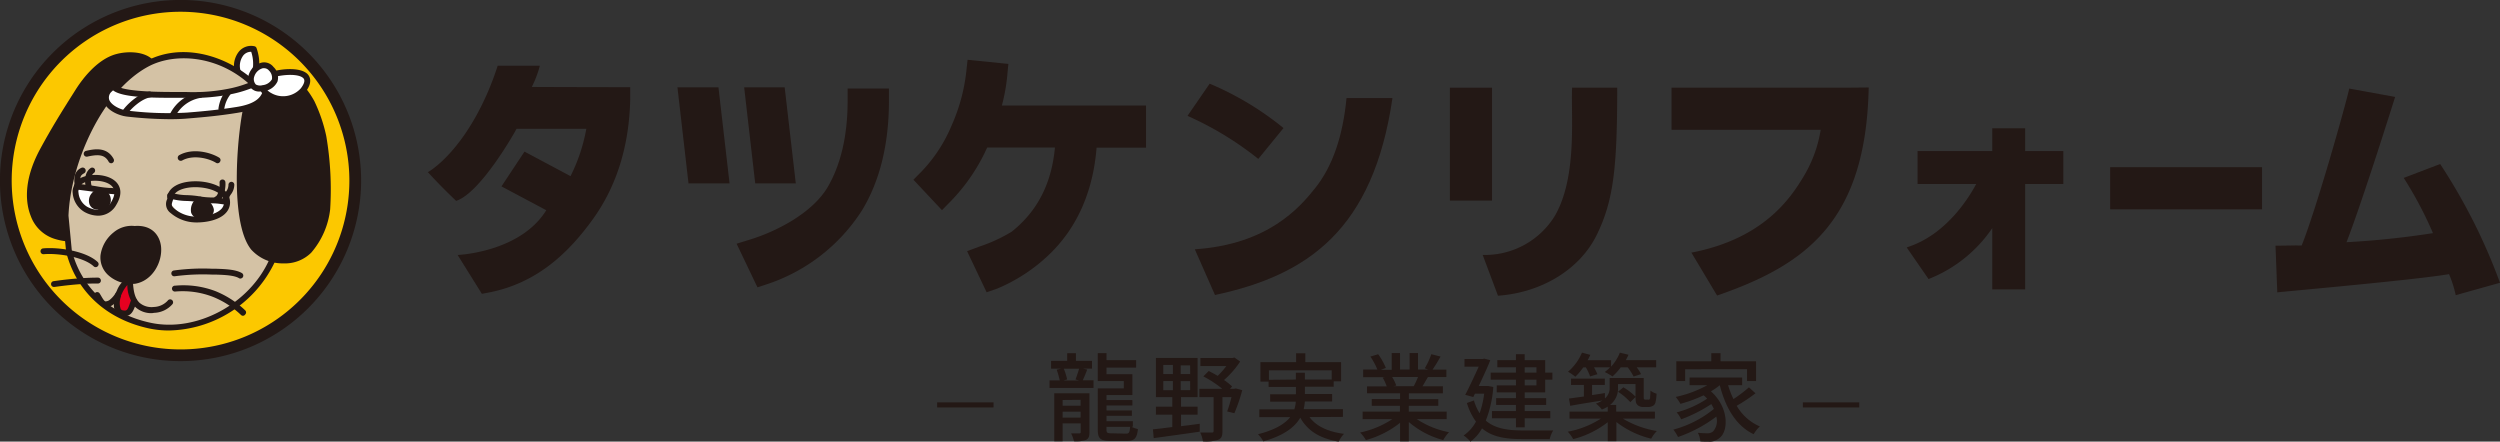 <svg xmlns="http://www.w3.org/2000/svg" viewBox="0 0 465.83 82.29"><rect x="0" y="0" width="465.83" height="82.29" fill="#333333" stroke="none"/><defs><style>.cls-1{fill:#231815;}.cls-2{fill:#fcc800;}.cls-3{fill:#fff;}.cls-4{fill:#d4c2a5;}.cls-5{fill:#e60020;}</style></defs><g id="レイヤー_2" data-name="レイヤー 2"><g id="レイヤー_1-2" data-name="レイヤー 1"><path class="cls-1" d="M343.8,16.34H311.46v7.85h27.79A24.21,24.21,0,0,1,336,33c-2.42,4-7.45,11.5-20.84,14.07l4.79,8c16.7-5.77,27.73-13.94,28.25-38.77Z"/><rect class="cls-1" x="270.16" y="16.34" width="7.85" height="21.04"/><path class="cls-1" d="M292.93,16.34c-.23,5.35,1,16.65-3.23,23.91a15.27,15.27,0,0,1-13.43,7.25l2.85,7.6c8.07-.56,15.23-4.87,18.39-11.3s3.83-12.59,3.83-27.46Z"/><path class="cls-1" d="M377.35,28.15V23.9h-6.13v4.25H357.3v6.13h10.93c-1.21,2.28-5.3,9.11-12.29,11.59l-.66.24L359.35,52l.41-.17a25.66,25.66,0,0,0,11.46-9.32V53.92h6.13V34.28h7.11V28.15Z"/><rect class="cls-1" x="393.19" y="31.15" width="28.3" height="7.85"/><path class="cls-1" d="M446.29,18.06c-.31,1-6.25,19.89-9.06,27.07a159.73,159.73,0,0,0,16.11-1.69,71.48,71.48,0,0,0-5.45-10.29l6.79-2.59a107.47,107.47,0,0,1,11.15,22.13L457.58,55a21,21,0,0,0-1.25-3.92c-6.18,1.08-30.8,3.24-32,3.4L424,45.78c.86,0,3.8-.05,3.8-.05a8.63,8.63,0,0,0,1.08,0c2.81-7,8.39-26.92,8.86-29.23Z"/><path class="cls-1" d="M221.27,21.59l4.13-6a56.38,56.38,0,0,1,13.76,8.27l-4.7,5.75A60.18,60.18,0,0,0,221.27,21.59Z"/><path class="cls-1" d="M222.63,46.45c13.61-.9,19.53-7.76,22.42-11.39q4.81-6,5.85-16.79h8.56c-3.59,24.58-15.78,33-33.07,36.7Z"/><polygon class="cls-1" points="135.94 34.17 128.29 34.17 126.23 16.27 133.87 16.27 135.94 34.17"/><path class="cls-1" d="M141.14,53.54l-3.89-8.13,2.5-.77c5.13-1.58,11.61-5,14.44-9.72,2.49-4.24,3.75-9.68,3.75-16.17V16.5h7.7v2.25c0,8.07-1.68,14.93-5,20.41A33.49,33.49,0,0,1,143,52.93Z"/><polygon class="cls-1" points="148.28 34.17 140.72 34.17 138.66 16.27 146.21 16.27 148.28 34.17"/><path class="cls-1" d="M183.84,54.46,180.2,46.8l2.31-.86a29.12,29.12,0,0,0,6-2.77c4.78-3.8,7.43-8.94,8.06-15.68H183.94a34.67,34.67,0,0,1-6.78,10l-1.64,1.67-5.32-5.67,1.53-1.55a27.61,27.61,0,0,0,5.56-8.5,33.76,33.76,0,0,0,2.76-10.08l.24-2.22,7.6.77-.21,2.23a34.34,34.34,0,0,1-1,5.53h26.86v7.84h-9.21C203.7,35.41,200.89,42,196,46.93a31.5,31.5,0,0,1-10.2,6.85Z"/><path class="cls-1" d="M99.09,16.2a19.82,19.82,0,0,0,1.5-3.95H92.73a53.51,53.51,0,0,1-2,5.29c-5,11.31-11,14.54-11,14.54s2.3,2.56,5.27,5.35C89.51,35.94,95.79,24.89,96.25,24h13a32.36,32.36,0,0,1-2.94,8.82l-8.58-4.57-4.29,6.48,8.35,4.44c-4.87,7.88-16.52,8.34-16.52,8.34l4.52,7.24,1.52-.29c8.81-1.78,14.71-7.36,19.37-13.91,4.29-6.08,6.56-13.5,6.75-22l0-2.3S103.35,16.23,99.09,16.2Z"/><path class="cls-1" d="M202.58,68.86c-.27.75-.59,1.47-.82,2h2v1.43h-8.2V70.88h1.9a14.69,14.69,0,0,0-.57-2l.84-.19h-1.88V67.24h3V65.81h1.63v1.43h3v1.44h-1.7ZM203,80.53c0,.74-.12,1.17-.63,1.44a6,6,0,0,1-2.25.25,7,7,0,0,0-.54-1.47c.68,0,1.31,0,1.52,0s.27-.06.27-.27V78.89H198v3.33h-1.56V73.28H203Zm-5-6v1.07h3.35V74.5Zm3.35,3.28v-1.1H198v1.1Zm-3.13-9.1a10.42,10.42,0,0,1,.62,2l-.68.18h2.91l-.67-.18c.22-.57.5-1.41.67-2Zm12.64,10.83a5.28,5.28,0,0,0,1.17.41c-.18,1.71-.63,2.21-2.08,2.21H206.9c-1.81,0-2.35-.41-2.35-2.08V72.37h4.85V71h-4.85v-5.2h1.63v1.31h5.52V68.5h-5.52v1.23H211v3.89h-4.82v.93H211v1h-4.82v.93h4.73v1h-4.73v1h4.91v1Zm-1.05,1.26c.57,0,.69-.22.76-1.26h-4.4V80c0,.63.13.74.93.74Z"/><path class="cls-1" d="M220.06,79.41l3.49-.45,0,1.47c-3.06.46-6.32.89-8.58,1.21L214.83,80c1-.1,2.23-.25,3.61-.43V77.27h-3.06v-1.5h3.06V74h-3.06V66.69h7.77V74h-3.09v1.77h3.09v1.5h-3.09Zm-3.3-9.71h1.79V68h-1.79Zm0,3h1.79V71h-1.79Zm5-4.62H220V69.7h1.77Zm0,2.94H220v1.68h1.77Zm9.71,1.68A30.76,30.76,0,0,1,230,77l-1.34-.34a23,23,0,0,0,.8-2.66h-1.68v6.34c0,.86-.16,1.35-.77,1.6a7.47,7.47,0,0,1-2.87.3,5.42,5.42,0,0,0-.5-1.64c1,0,1.87,0,2.13,0s.36-.07.36-.3V74h-2.65V72.44h4.26a20.57,20.57,0,0,0-3.52-2.31l1-1c.54.27,1.12.57,1.67.91a14,14,0,0,0,1.61-1.83h-4.83V66.71h6l.34-.09,1.07.75a16.88,16.88,0,0,1-3,3.44,12.08,12.08,0,0,1,1.5,1.2l-.39.43H230l.27-.06Z"/><path class="cls-1" d="M244,77.72c1.26,1.7,3.42,2.72,6.43,3.12a6,6,0,0,0-1,1.45c-3.49-.59-5.77-2-7.15-4.46-1,1.72-2.93,3.28-6.87,4.41a7,7,0,0,0-1-1.33c3.29-.84,5.06-2,6-3.19h-5.76V76.27h6.53a6,6,0,0,0,.27-1.43h-4.78V73.46h4.8V72.1h-5.09v-1h-1.52V67.48h6.65V65.83h1.72v1.65h6.66v3.58h-1.38v1h-5.36v1.36h5.07v1.38h-5.08a9.67,9.67,0,0,1-.22,1.43h7.31v1.45Zm-2.54-7V69.45h1.68v1.27h5V69h-11.7v1.77Z"/><path class="cls-1" d="M264,78.1A16.47,16.47,0,0,0,270,80.53,7.7,7.7,0,0,0,268.92,82a16,16,0,0,1-6.41-3.37v3.6h-1.63V78.78A17.7,17.7,0,0,1,254.52,82a7.29,7.29,0,0,0-1.09-1.41,17.36,17.36,0,0,0,6-2.49h-5.53V76.7h6.95V75.61H255.6V74.36h5.28V73.28h-6.16V72h3.67a8.85,8.85,0,0,0-.75-1.63l.43-.08H254V68.86h2.65a13.37,13.37,0,0,0-1.3-2.42L256.8,66a12.59,12.59,0,0,1,1.43,2.56l-.91.34h2V65.79h1.55v3.07h1.78V65.79h1.57v3.07h1.94l-.68-.22A15.31,15.31,0,0,0,266.7,66l1.72.43a27,27,0,0,1-1.49,2.44h2.58v1.39h-3.45c-.35.61-.7,1.2-1,1.71h3.8v1.32h-6.34v1.08H268v1.25h-5.5V76.7h7.06v1.4Zm-4.6-7.85a7.94,7.94,0,0,1,.77,1.6l-.52.11h3.78a18.2,18.2,0,0,0,.79-1.71Z"/><path class="cls-1" d="M278.25,72.1a21,21,0,0,1-1.4,6.27c1.72,1.5,4.07,1.82,6.86,1.84.88,0,4.62,0,5.7,0a5.49,5.49,0,0,0-.65,1.61h-5.09c-3.13,0-5.64-.4-7.52-2A7.8,7.8,0,0,1,274,82.29a7.44,7.44,0,0,0-1.28-1.15,7.24,7.24,0,0,0,2.3-2.58,11.45,11.45,0,0,1-1.69-3.47l1.31-.47A9.37,9.37,0,0,0,275.7,77a17.36,17.36,0,0,0,.85-3.65h-1.72l-.31.63-1.5-.41c.84-1.62,1.81-3.69,2.51-5.25h-2.65V66.89h3.42l.25-.07,1.14.3c-.55,1.38-1.36,3.13-2.15,4.8H277l.27,0Zm4.22-1.36h-4.71V69.43h4.71v-1H279V67.1h3.47V66h1.63V67.1h3.82v2.33h1.34v1.31h-1.34v2.38H284.1v1.07h4v1.26h-4v1.14h4.77v1.35H284.1v1.68h-1.63V77.94H278V76.59h4.47V75.45h-3.69V74.19h3.69V73.12h-3.58V71.81h3.58Zm1.63-1.31h2.19v-1H284.1Zm2.19,1.31H284.1v1.07h2.19Z"/><path class="cls-1" d="M302.39,78a17.8,17.8,0,0,0,6.34,2.31,6.1,6.1,0,0,0-1.06,1.43,17,17,0,0,1-6.48-3.1V82.2h-1.62V78.67a17.23,17.23,0,0,1-6.44,3.15,6.66,6.66,0,0,0-1-1.38A17.3,17.3,0,0,0,298.3,78h-5.85V76.7h7.12v-.93a6.51,6.51,0,0,1-1.09.54,5.56,5.56,0,0,0-1.11-1.11,6.35,6.35,0,0,0,1.22-.58c-2.13.34-4.34.68-6,1l-.24-1.36,2.78-.38V71.72h-2.4V70.54h6.3v1.18h-2.38v1.9l2.4-.38,0,1a2.51,2.51,0,0,0,.88-2V70.43h6.35v3.39c0,.3,0,.5.06.55a.29.29,0,0,0,.25.09H307a.83.83,0,0,0,.31,0,.57.57,0,0,0,.16-.36c0-.21.05-.7.07-1.32a3.09,3.09,0,0,0,1.13.57,7.81,7.81,0,0,1-.22,1.7,1,1,0,0,1-.53.61,2,2,0,0,1-.88.18h-.84a1.55,1.55,0,0,1-1.06-.36c-.28-.27-.39-.57-.39-1.61V71.56h-3.26v.68A3.87,3.87,0,0,1,300,75.45h1.15V76.7h7.21V78ZM295,68.46a10.77,10.77,0,0,1-1.47,1.74,8.55,8.55,0,0,0-1.36-.93,9.5,9.5,0,0,0,2.6-3.56l1.56.41c-.15.34-.32.68-.5,1h4.37v1.2a8.53,8.53,0,0,0,1.63-2.61l1.61.39c-.15.34-.31.68-.5,1h5.66v1.34h-3.64a6.66,6.66,0,0,1,.82,1.27l-1.39.45a10.71,10.71,0,0,0-1.1-1.72H302a10.75,10.75,0,0,1-1.54,1.7,10.83,10.83,0,0,0-1.45-.82,6.59,6.59,0,0,0,1-.88h-3a9.92,9.92,0,0,1,.63,1.29l-1.35.41a9.65,9.65,0,0,0-.8-1.7Zm7.49,3.71a11.29,11.29,0,0,1,2.29,1.77l-1,1A11,11,0,0,0,301.49,73Z"/><path class="cls-1" d="M327.1,73.28a28.37,28.37,0,0,1-3.5,2.33,9.15,9.15,0,0,0,4.32,3.85,6.07,6.07,0,0,0-1.16,1.45c-3.3-1.59-5.23-4.94-6.31-9.13h0a11.73,11.73,0,0,1-1.65,1.14c3.38,3,3.31,7.45,1.57,8.71a2.79,2.79,0,0,1-2,.66c-.45,0-1,0-1.54-.05a4,4,0,0,0-.47-1.6,15.91,15.91,0,0,0,1.67.09,1.55,1.55,0,0,0,1.18-.36,2.91,2.91,0,0,0,.59-2.74,26,26,0,0,1-7.13,3.8,7.78,7.78,0,0,0-.87-1.38,20.14,20.14,0,0,0,7.55-3.85,8.82,8.82,0,0,0-.48-.91,26.86,26.86,0,0,1-5.61,2.84,5.82,5.82,0,0,0-.84-1.29,19,19,0,0,0,5.68-2.56,5.61,5.61,0,0,0-.66-.62,26.48,26.48,0,0,1-4.32,1.59,8.44,8.44,0,0,0-.88-1.29,21.42,21.42,0,0,0,5.88-2.18h-3.3V70.34h9.8v1.44H322a16.87,16.87,0,0,0,1,2.58,24.57,24.57,0,0,0,2.88-2.19ZM314,71h-1.65V67.32h6.52V65.81h1.72v1.51h6.62V71h-1.68v-2.2H314Z"/><rect class="cls-1" x="174.62" y="74.97" width="10.51" height="0.95"/><rect class="cls-1" x="335.93" y="74.97" width="10.51" height="0.95"/><path class="cls-2" d="M66.2,33.64A32.56,32.56,0,1,1,33.64,1.09,32.56,32.56,0,0,1,66.2,33.64Z"/><path class="cls-1" d="M33.64,67.29A33.65,33.65,0,1,1,67.29,33.64,33.68,33.68,0,0,1,33.64,67.29Zm0-65.1A31.46,31.46,0,1,0,65.1,33.64,31.49,31.49,0,0,0,33.64,2.19Z"/><path class="cls-1" d="M28.2,10.89c-1.64-1.34-4.55-1.36-6.55-.81-3.71,1-6.54,5-7.61,6.71-2.56,4.06-4.26,6.74-6.54,10.94C4.1,34,4.93,38.24,5.73,40.24a6.94,6.94,0,0,0,4.16,4.17,10.76,10.76,0,0,0,3.32.6,3.72,3.72,0,0,0,2.56-.72.46.46,0,0,0,.13-.18L29.31,13.79a.58.58,0,0,0,0-.19A3.1,3.1,0,0,0,28.2,10.89Z"/><path class="cls-3" d="M46.45,15.23c-3.59-.5-2.77-6.72.84-6.08a8.15,8.15,0,0,1,.47,3.27,14.79,14.79,0,0,1-.65,2.3"/><path class="cls-1" d="M46.45,15.78h-.08a3,3,0,0,1-2.51-2,4.31,4.31,0,0,1,.62-4.12,2.93,2.93,0,0,1,2.9-1.05.54.54,0,0,1,.43.37,8.78,8.78,0,0,1,.49,3.49A14.35,14.35,0,0,1,47.61,15a.33.33,0,0,0,0,.1h0a.76.76,0,0,1-.32.4.52.52,0,0,1-.3,0A.56.56,0,0,1,46.45,15.78Zm.34-6.13a1.85,1.85,0,0,0-1.47.7,3.24,3.24,0,0,0-.44,3,2,2,0,0,0,1.64,1.31h0a.65.65,0,0,0,0-.13.61.61,0,0,1,.07-.14,17.67,17.67,0,0,0,.56-2,7.19,7.19,0,0,0-.34-2.73Z"/><path class="cls-4" d="M49.09,17.67,51.32,47c-.2.5-.4,1-.61,1.48-3.56,8.07-13.52,14.15-22.82,12.14-7.35-1.58-13.17-6.39-15-13.9l-.63-6.56c.4-10.05,6.25-23.57,15.23-28.31,6.91-3.65,15.85-.7,20.88,4.88.27.3.52.6.77.9"/><path class="cls-1" d="M31.48,61.58a17.6,17.6,0,0,1-3.7-.38c-8-1.72-13.62-6.94-15.47-14.31a.19.19,0,0,1,0-.08l-.63-6.56v-.07a41.5,41.5,0,0,1,4.46-16.37c2.05-4.08,5.64-9.54,11.06-12.4,7.5-4,16.7-.39,21.54,5,.28.31.54.62.79.93a.56.56,0,0,1,.12.3L51.86,47a.45.45,0,0,1,0,.23c-.2.53-.41,1-.62,1.51A22.33,22.33,0,0,1,31.48,61.58ZM13.38,46.67C15.13,53.6,20.47,58.5,28,60.13,36.57,62,46.52,56.67,50.21,48.3c.19-.43.37-.88.55-1.34l-2.2-29.08c-.21-.25-.42-.5-.65-.75-6.12-6.79-15-7.52-20.22-4.76C19,17,13.16,30.38,12.76,40.19Z"/><path class="cls-1" d="M60.79,25.34a28.84,28.84,0,0,0-2.22-6.5c-3.51-6.35-7.31-5.31-8.39-4.83l0,0a10.28,10.28,0,0,0-1.84,1.23l-.67.71a7.2,7.2,0,0,0-2.1,3.19c-1.18,3.91-3.08,22.09,1.25,27.38a7.93,7.93,0,0,0,5.78,2.56h.32a6.92,6.92,0,0,0,5.07-2A14.91,14.91,0,0,0,61.52,39,59,59,0,0,0,60.79,25.34Z"/><path class="cls-3" d="M21,15.7c-.16,2.44,11.82,1.9,13.6,2A35,35,0,0,0,43.25,17c2-.4,4.3-1.54,6.27-1.69.5,3.55-2.38,4.74-5.38,5.22-3.21.52-6,.79-9.31,1.06a62.9,62.9,0,0,1-11-.36c-2.19-.25-5.46-2.14-3.39-4.46a11,11,0,0,1,1.11-.88"/><path class="cls-1" d="M31.72,22.21a74.33,74.33,0,0,1-8-.48C22,21.54,19.91,20.52,19.34,19A2.46,2.46,0,0,1,20,16.37a3.29,3.29,0,0,1,.52-.46,2,2,0,0,1,0-.25.54.54,0,0,1,.93-.35.55.55,0,0,1,.54.83c1.82,1,8.45,1,11,1,.78,0,1.34,0,1.65,0a33.87,33.87,0,0,0,8.49-.72,21.08,21.08,0,0,0,2.65-.77,16.48,16.48,0,0,1,3.67-.93.55.55,0,0,1,.59.47c.68,4.79-4.23,5.58-5.84,5.84-3.15.51-5.91.78-9.34,1.06C34,22.17,32.88,22.21,31.72,22.21ZM21.07,16.84a2.44,2.44,0,0,0-.28.25,1.44,1.44,0,0,0-.43,1.53c.39,1,2.11,1.87,3.48,2a61.32,61.32,0,0,0,11,.36c3.41-.27,6.14-.55,9.26-1.05,3.5-.56,5.06-1.83,5-4.07a18.59,18.59,0,0,0-2.87.81,21,21,0,0,1-2.8.8,35.36,35.36,0,0,1-8.74.75c-.28,0-.86,0-1.59,0C28.11,18.25,22.76,18.16,21.07,16.84Z"/><path class="cls-3" d="M48.48,14.92c2.33-1.94,11.44-2.61,8,1.89C53.93,20.19,47,18.17,49,13.69"/><path class="cls-1" d="M52.81,19a5.67,5.67,0,0,1-2.88-.75,3.53,3.53,0,0,1-1.87-3,.55.55,0,0,1,.07-.77,4.31,4.31,0,0,1,.33-1,.54.54,0,0,1,.72-.27.52.52,0,0,1,.32.54c2.39-1,6.31-1.32,7.75,0,.48.47,1.09,1.52-.31,3.36A5.13,5.13,0,0,1,52.81,19Zm-3.66-3.93a2.5,2.5,0,0,0,1.34,2.24,4.43,4.43,0,0,0,5.58-.87c.67-.89.82-1.53.42-1.9C55.33,13.47,50.94,14,49.15,15.11Z"/><path class="cls-1" d="M23.24,21.56a.51.51,0,0,1-.29-.08.54.54,0,0,1-.18-.75c.7-1.12,3-3.31,5-3.66a.54.54,0,0,1,.63.45.53.53,0,0,1-.44.63c-1.68.29-3.71,2.24-4.28,3.16A.54.54,0,0,1,23.24,21.56Z"/><path class="cls-1" d="M32.17,22a.5.5,0,0,1-.28-.08.54.54,0,0,1-.18-.75,7.54,7.54,0,0,1,5.42-4,.55.55,0,1,1,.22,1.07,6.5,6.5,0,0,0-4.71,3.5A.54.54,0,0,1,32.17,22Z"/><path class="cls-1" d="M20.73,30.42a.55.55,0,0,1-.48-.28c-.75-1.39-2-1.4-4-.95A.55.55,0,0,1,16,28.12c1.35-.31,3.88-.9,5.17,1.49a.55.55,0,0,1-.22.75A.58.58,0,0,1,20.73,30.42Z"/><path class="cls-1" d="M40.55,30.42a.51.51,0,0,1-.29-.08c-1.4-.86-4.28-1.56-6.31-.44a.55.55,0,0,1-.53-1c2.56-1.41,5.9-.46,7.41.47a.54.54,0,0,1,.18.75A.53.53,0,0,1,40.55,30.42Z"/><path class="cls-1" d="M17.84,49.78a.55.55,0,0,1-.38-.15c-1.86-1.75-6.68-2.5-9.32-2.26a.55.55,0,0,1-.59-.5.54.54,0,0,1,.5-.59c2.84-.26,8,.49,10.16,2.55a.55.55,0,0,1,0,.78A.54.54,0,0,1,17.84,49.78Z"/><path class="cls-1" d="M44.81,51.91a.5.5,0,0,1-.28-.08c-.89-.54-2.79-.61-4.18-.66l-.74,0a39.37,39.37,0,0,0-7.07.31.54.54,0,1,1-.14-1.08,39.66,39.66,0,0,1,7.26-.32l.73,0c1.6.06,3.58.13,4.71.82a.55.55,0,0,1-.29,1Z"/><path class="cls-1" d="M10.11,53.47A.54.54,0,0,1,10,52.39c2-.29,3.79-.47,5.46-.57,1-.06,1.9-.09,2.79-.09a.55.55,0,0,1,0,1.1c-.87,0-1.79,0-2.73.08-1.64.1-3.4.28-5.37.56Z"/><path class="cls-1" d="M45.28,58.84a.53.53,0,0,1-.37-.15,16.33,16.33,0,0,0-5.22-3.37,15.61,15.61,0,0,0-7-1,.55.55,0,1,1-.06-1.09,16.83,16.83,0,0,1,7.47,1,17.53,17.53,0,0,1,5.59,3.6.54.54,0,0,1,0,.77A.53.53,0,0,1,45.28,58.84Z"/><path class="cls-3" d="M14.1,35c.78-.07,2.52.37,3.68.43,1.41.08,2.86,0,4.27.11-.33,3.08-2.42,4-4.82,4.07-1.77,0-3.32-2.82-3.13-4.61"/><path class="cls-3" d="M31.83,36.75a35.67,35.67,0,0,1,5.41.54,37.46,37.46,0,0,1,5.14.54c-.65,1.6-4.21,3.34-5.8,3.32-2.45,0-3.5-1.86-5-3.35"/><path class="cls-1" d="M18.27,40.19a5.42,5.42,0,0,1-2.51-.68A4.48,4.48,0,0,1,13.55,36a2.34,2.34,0,0,1,.25-1.4c.14-.81.89-1.44,2.13-1.77,2-.54,4.77-.18,5.94,1.35.56.74,1,2-.21,4A3.85,3.85,0,0,1,18.27,40.19ZM15,34.52a.55.55,0,0,1-.2.56,1,1,0,0,0-.17.83,3.37,3.37,0,0,0,1.63,2.63c1.45.77,3.38,1,4.45-.87.7-1.19.8-2.14.28-2.82-.85-1.12-3.16-1.4-4.79-1A2.43,2.43,0,0,0,15,34.52Z"/><path class="cls-1" d="M21.79,36.25h-.08c-.47-.07-.91-.1-1.37-.13A19.63,19.63,0,0,1,18,35.83c-.7-.13-1.43-.22-2.13-.31s-1.15-.14-1.64-.23a.55.55,0,0,1-.44-.63.56.56,0,0,1,.64-.45c.45.09,1,.15,1.57.22s1.47.19,2.2.32a18.38,18.38,0,0,0,2.22.27c.49,0,.95.06,1.46.14a.55.55,0,0,1,.45.63A.54.54,0,0,1,21.79,36.25Z"/><path class="cls-1" d="M20.32,36.15a1.74,1.74,0,0,0-1.6-.93A2,2,0,0,0,17.1,36a2.1,2.1,0,0,0-.42,2.07,1.59,1.59,0,0,0,1.4,1,1.18,1.18,0,0,1,.39.1,1.35,1.35,0,0,0,.53.12,1.62,1.62,0,0,0,1.13-.64A2.07,2.07,0,0,0,20.32,36.15Z"/><path class="cls-1" d="M36.66,41.45a8.9,8.9,0,0,1-.94-.05,7.38,7.38,0,0,1-3.92-1.7,2.06,2.06,0,0,1-.63-2.63l0-.12a.61.61,0,0,1,0-.3c.27-1.72,2.21-2.82,5.08-2.87s6.13,1.08,6.55,3.31a2.86,2.86,0,0,1-.72,2.59C40.89,41,38.46,41.45,36.66,41.45Zm-4.33-4.93a.52.52,0,0,1,0,.37c0,.19-.1.35-.15.51-.23.72-.3.94.31,1.48a6.29,6.29,0,0,0,3.33,1.44c1.57.18,4.33-.21,5.43-1.39a1.79,1.79,0,0,0,.45-1.64c-.3-1.56-3-2.45-5.47-2.41C34.68,34.9,32.78,35.35,32.33,36.52Z"/><path class="cls-1" d="M42.11,38.11h0c-.37,0-.76-.07-1.13-.12a9.47,9.47,0,0,0-1.24-.1,15.45,15.45,0,0,1-3-.27,18.69,18.69,0,0,0-1.89-.17,11.63,11.63,0,0,1-3.33-.51.55.55,0,0,1-.33-.7.56.56,0,0,1,.7-.33,10.57,10.57,0,0,0,3,.45,18.43,18.43,0,0,1,2,.18,15.25,15.25,0,0,0,2.76.26,9.79,9.79,0,0,1,1.42.1c.35.05.72.09,1.07.11a.55.55,0,0,1,.51.58A.55.55,0,0,1,42.11,38.11Z"/><path class="cls-1" d="M39.84,39a2.47,2.47,0,0,0-2-1.94.42.42,0,0,0-.06-.14.54.54,0,0,0-.74-.2,2.69,2.69,0,0,0-1.42,2.92,1.78,1.78,0,0,0,1.87,1.14,3,3,0,0,0,.41,0C39.46,40.57,39.92,39.72,39.84,39Z"/><path class="cls-5" d="M23.17,53.19c.09,0,.69-.81.77-.6-.77.6-1.67,2.18-2.42,2.46.21,1.06.2,1.65.47,2.73,1.13.6,2.51.71,3-.66.31-.92-.53-3.56-1-4.53"/><path class="cls-1" d="M23.2,58.91a3,3,0,0,1-.49,0,1.66,1.66,0,0,1-1.14-.73c-.57-.86-.34-2.16-.09-3.2l0-.13a.56.56,0,0,1,.66-.42.55.55,0,0,1,.41.65l0,.16a3.31,3.31,0,0,0-.05,2.34.54.54,0,0,0,.41.25c.72.13.84-.05,1.23-1.13a9.19,9.19,0,0,1,.34-.88.55.55,0,0,1,1,.45,8,8,0,0,0-.31.79C24.85,57.87,24.48,58.91,23.2,58.91Z"/><path class="cls-1" d="M30,45.87c-.25-2-1.68-4-4.9-3.76h0a5.24,5.24,0,0,0-3.94,1.2,6.61,6.61,0,0,0-2.43,4.23,4.43,4.43,0,0,0,1.4,3.69,6.29,6.29,0,0,0,4.24,1.65,4.9,4.9,0,0,0,.77,0C28.42,52.36,30.34,48.78,30,45.87Z"/><path class="cls-1" d="M28.33,58.35a4.36,4.36,0,0,1-3.07-1.1,6.16,6.16,0,0,1-1.53-4.14,6.25,6.25,0,0,0-.95,1.46,5.58,5.58,0,0,1-1.62,2.13,2.21,2.21,0,0,1-1.73.53c-.71-.16-1.1-.81-1.47-1.45-.09-.15-.18-.31-.28-.46a.55.55,0,1,1,.92-.59c.11.17.21.34.3.5.27.45.52.88.76.93a1.37,1.37,0,0,0,.87-.36,4.62,4.62,0,0,0,1.29-1.75A4.67,4.67,0,0,1,24,51.64a.51.51,0,0,1,.49,0,.53.53,0,0,1,.26.42l0,.3c.11,1.5.22,3.06,1.25,4.06a3.46,3.46,0,0,0,2.65.78,3.66,3.66,0,0,0,2.6-1.18.55.55,0,1,1,.87.67,4.72,4.72,0,0,1-3.39,1.6Z"/><path class="cls-1" d="M41.24,20.82a.54.54,0,0,1-.54-.55,6.78,6.78,0,0,1,1.37-3.34.55.55,0,0,1,.83.71,5.73,5.73,0,0,0-1.11,2.63.55.55,0,0,1-.54.55Z"/><path class="cls-1" d="M14.81,35.13a.52.52,0,0,1-.21,0c-.88-.35-.77-1.51-.72-2.06a2.12,2.12,0,0,1,1.25-1.78.55.55,0,1,1,.54,1c-.5.28-.66.5-.7.93-.07.71,0,.91,0,1a.55.55,0,0,1,.3.71A.55.55,0,0,1,14.81,35.13Z"/><path class="cls-1" d="M16.53,35.3a.53.53,0,0,1-.52-.41c-.33-1.2-.2-2.82.86-3.56a.54.54,0,0,1,.76.13.57.57,0,0,1-.13.77c-.6.41-.67,1.53-.44,2.37a.55.55,0,0,1-.38.68Z"/><path class="cls-1" d="M42.05,37.67H42a.56.56,0,0,1-.45-.64,4,4,0,0,1,.58-1.34,2.06,2.06,0,0,0,.44-1.23.56.56,0,0,1,.52-.58.54.54,0,0,1,.57.52A3,3,0,0,1,43,36.25a2.89,2.89,0,0,0-.44,1A.55.55,0,0,1,42.05,37.67Z"/><path class="cls-1" d="M40.38,37.67a.54.54,0,0,1-.51-.33.56.56,0,0,1,.29-.72c.47-.19.84-1.68.75-2.57a.55.55,0,0,1,.49-.6.54.54,0,0,1,.6.49c.08.76-.12,3.14-1.41,3.69A.52.52,0,0,1,40.38,37.67Z"/><path class="cls-3" d="M47.27,16.13c-1.8-2,1.52-5.4,3.27-3.3,2.6,3.13-2.4,4.36-3.27,3.3"/><path class="cls-1" d="M48.41,17.05a2,2,0,0,1-1.56-.56,2.6,2.6,0,0,1-.48-2.63,3.36,3.36,0,0,1,2.42-2.2,2.21,2.21,0,0,1,2.17.82,2.67,2.67,0,0,1,.74,2.72A3.26,3.26,0,0,1,49.11,17,4.41,4.41,0,0,1,48.41,17.05Zm.8-4.34-.22,0a2.28,2.28,0,0,0-1.59,1.49,1.48,1.48,0,0,0,.28,1.55v0a1.67,1.67,0,0,0,1.24.12,2.27,2.27,0,0,0,1.75-1.09,1.85,1.85,0,0,0-.56-1.64A1.16,1.16,0,0,0,49.21,12.71Z"/></g></g></svg>